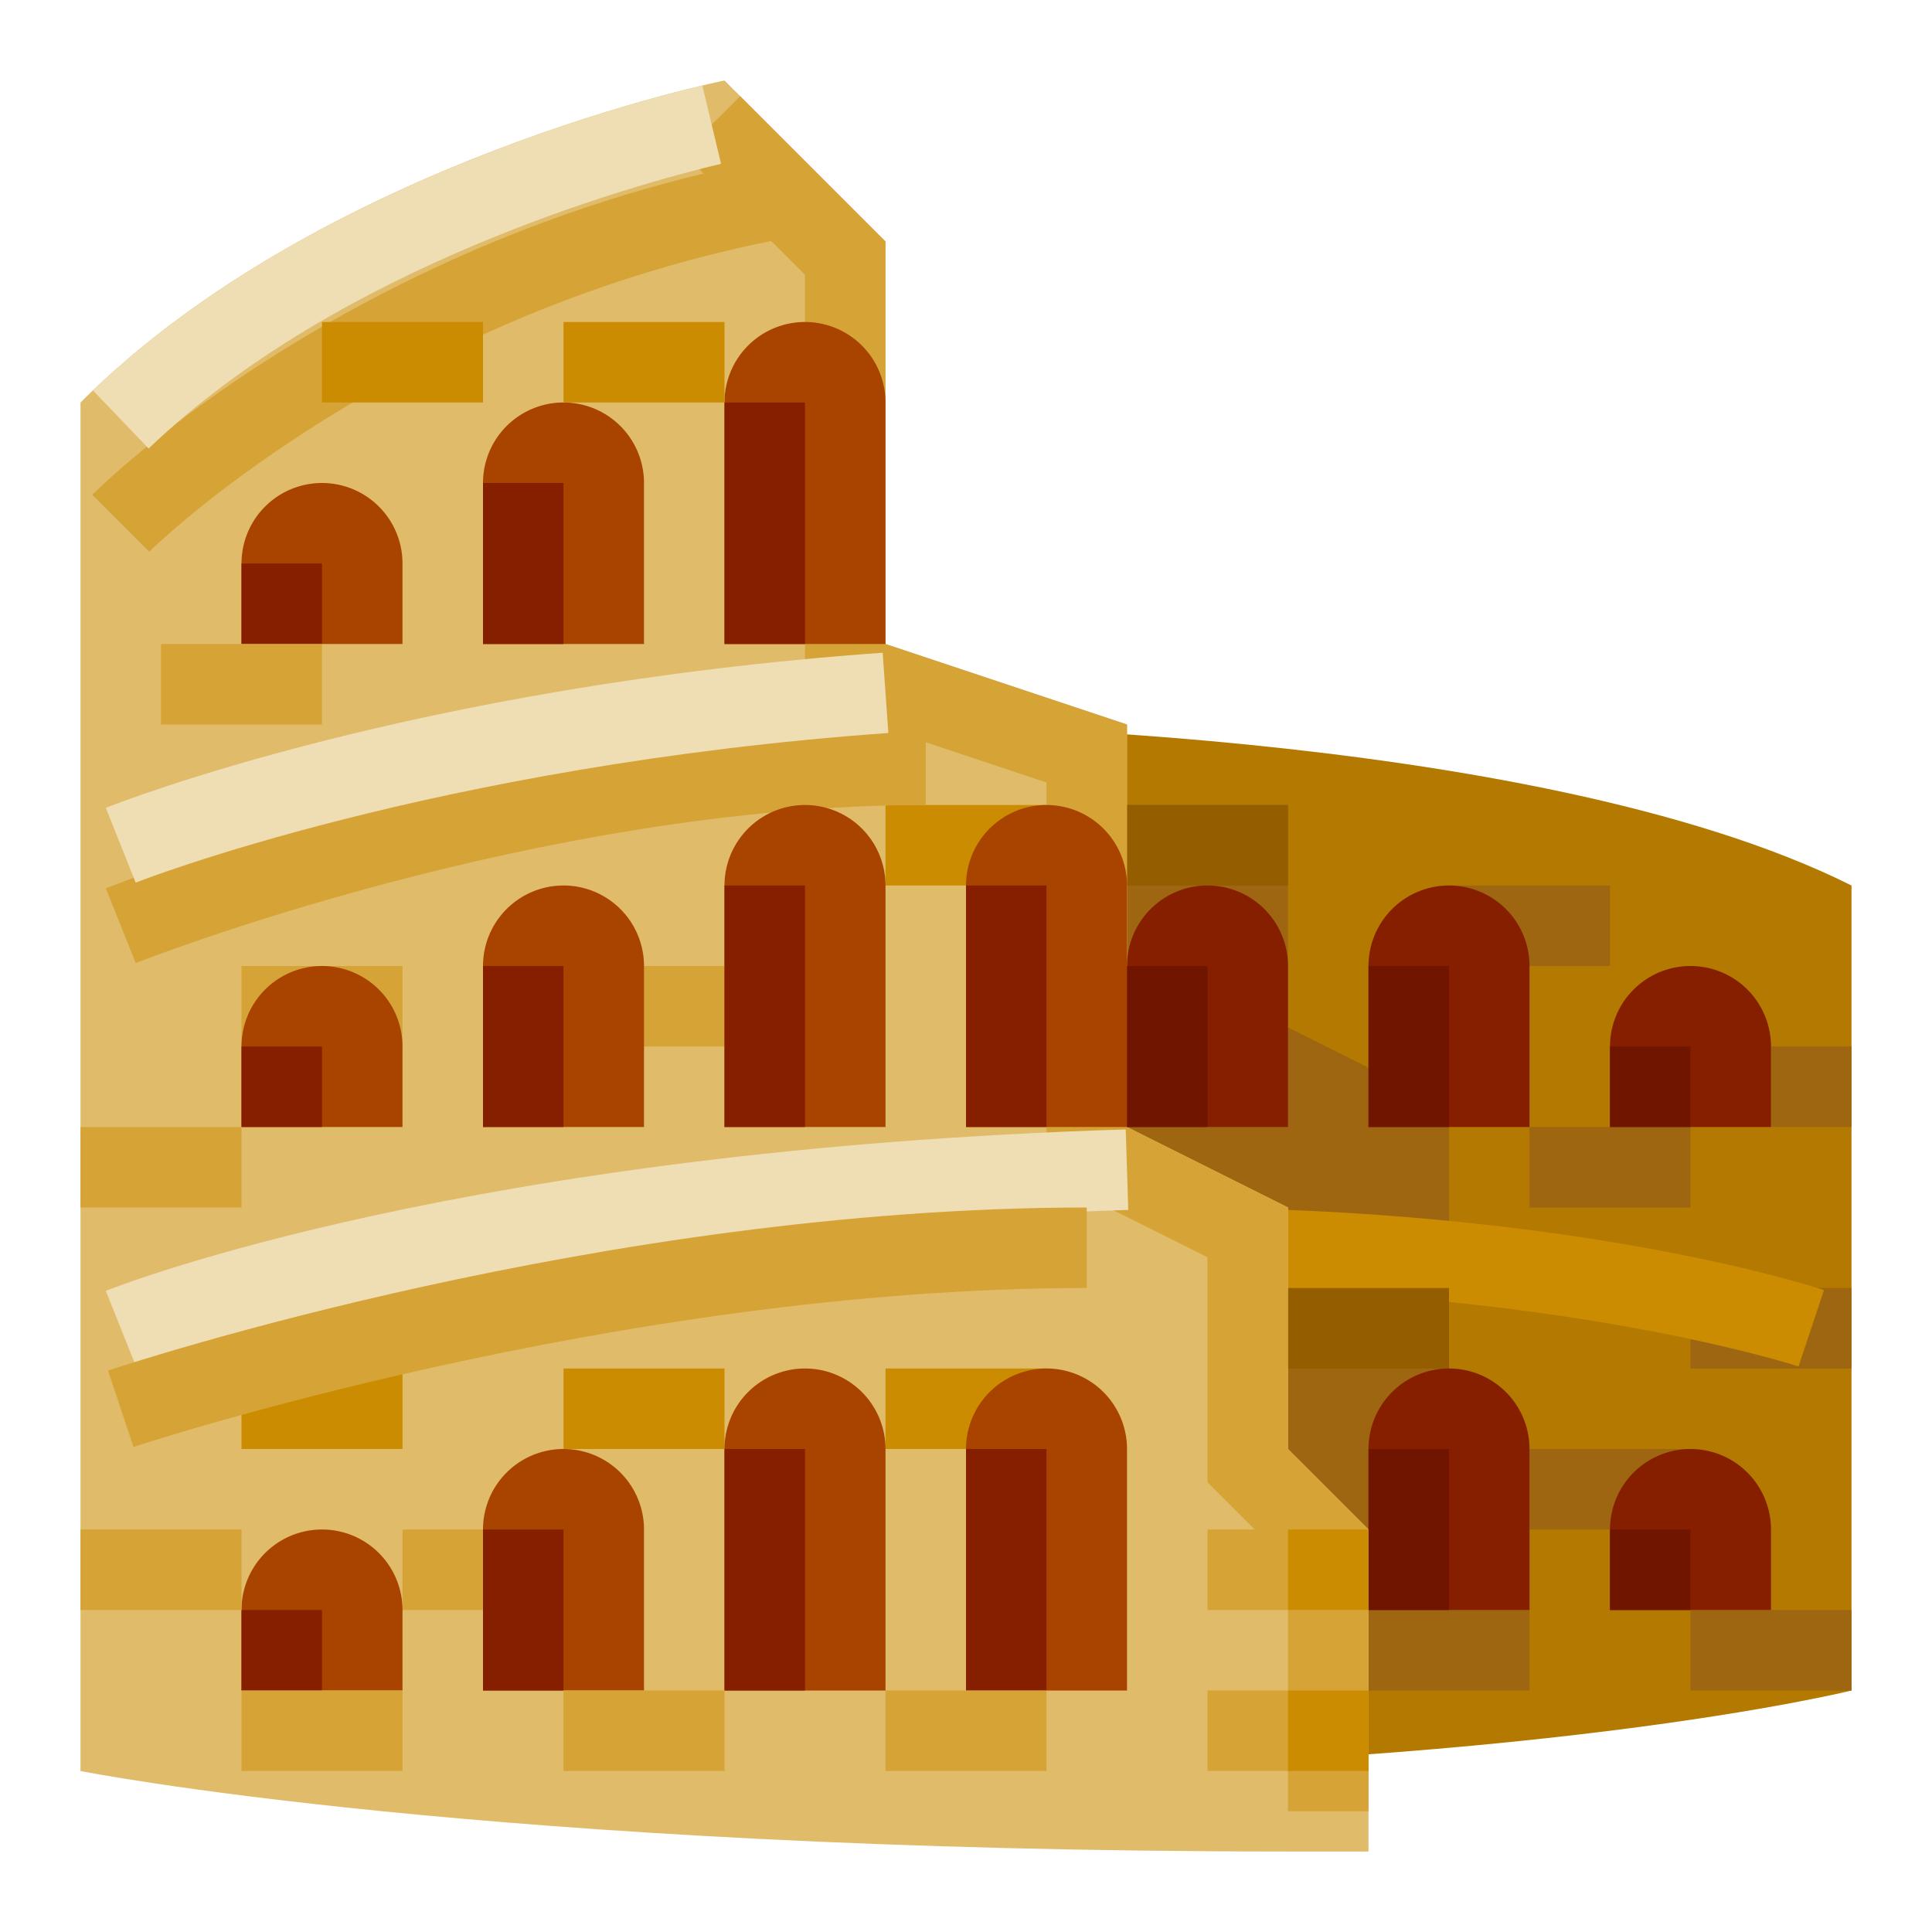 <svg xmlns="http://www.w3.org/2000/svg" viewBox="0 0 512 512"><title>Artboard 105</title><g id="Colosseum"><path d="M234.667,192s170.667,0,256,42.667V448s-85.333,21.333-256,21.333Z" style="fill:#b37900"/><rect x="448" y="341.333" width="42.667" height="21.333" style="fill:#9e6611"/><polygon points="405.333 448 362.667 448 362.667 405.333 341.333 384 341.333 320 298.667 298.667 298.667 213.333 341.333 213.333 341.333 272.292 384 293.625 384 366.333 405.333 387.667 405.333 448" style="fill:#9e6611"/><path d="M476.625,362.125c-.625-.208-63.896-20.792-167.292-20.792V320C416.5,320,480.688,340.99,483.375,341.885Z" style="fill:#cb8c01"/><path d="M341.333,490.667l21.333-0V405.333L341.333,384V319.999l-42.667-21.333V192l-64-21.335V64L191.998,21.333s-106.665,21.333-170.665,85.333V469.333S128,490.667,341.333,490.667Z" style="fill:#e0bb69"/><rect x="149.333" y="256" width="42.667" height="21.333" style="fill:#d6a436"/><rect x="234.667" y="213.333" width="42.667" height="21.333" style="fill:#cb8c01"/><rect x="64" y="256" width="42.667" height="21.333" style="fill:#d6a436"/><rect x="106.667" y="405.333" width="42.667" height="21.333" style="fill:#d6a436"/><rect x="320" y="405.333" width="42.667" height="21.333" style="fill:#d6a436"/><rect x="64" y="362.667" width="42.667" height="21.333" style="fill:#cb8c01"/><rect x="149.333" y="362.667" width="42.667" height="21.333" style="fill:#cb8c01"/><rect x="234.667" y="362.667" width="42.667" height="21.333" style="fill:#cb8c01"/><rect x="298.667" y="213.333" width="42.667" height="21.333" style="fill:#935d00"/><rect x="341.333" y="341.333" width="42.667" height="21.333" style="fill:#935d00"/><rect x="448" y="426.667" width="42.667" height="21.333" style="fill:#9e6611"/><rect x="405.333" y="384" width="42.667" height="21.333" style="fill:#9e6611"/><rect x="405.333" y="298.667" width="42.667" height="21.333" style="fill:#9e6611"/><rect x="469.333" y="277.333" width="21.333" height="21.333" style="fill:#9e6611"/><rect x="384" y="234.667" width="42.667" height="21.333" style="fill:#9e6611"/><path d="M39.542,146.208,24.458,131.125c2.708-2.708,67.542-66.531,176.125-88.25L204.75,63.792C102.438,84.26,40.167,145.594,39.542,146.208Z" style="fill:#d6a436"/><path d="M35.958,255.24l-7.917-19.812C32.479,233.656,137.854,192,245.333,192v21.333C142.062,213.333,37,254.823,35.958,255.24Z" style="fill:#d6a436"/><polygon points="362.667 480 341.333 480 341.333 414.167 320 392.833 320 333.187 277.333 311.854 277.333 207.375 213.333 186.042 213.333 72.833 181.063 40.573 196.146 25.49 234.667 64 234.667 170.667 298.667 192 298.667 298.667 341.333 320 341.333 384 362.667 405.333 362.667 480" style="fill:#d6a436"/><path d="M39.375,118.865l-14.75-15.417c54.625-52.229,137.417-75.042,161.5-80.792l4.958,20.75C168.312,48.844,90.125,70.344,39.375,118.865Z" style="fill:#efddb4"/><path d="M85.333,405.333h0a21.333,21.333,0,0,1,21.333,21.333V448a0,0,0,0,1,0,0H64a0,0,0,0,1,0,0V426.667A21.333,21.333,0,0,1,85.333,405.333Z" style="fill:#a84400"/><path d="M149.333,384h0a21.333,21.333,0,0,1,21.333,21.333V448a0,0,0,0,1,0,0H128a0,0,0,0,1,0,0V405.333A21.333,21.333,0,0,1,149.333,384Z" style="fill:#a84400"/><path d="M213.333,362.667h0A21.333,21.333,0,0,1,234.667,384v64a0,0,0,0,1,0,0H192a0,0,0,0,1,0,0V384A21.333,21.333,0,0,1,213.333,362.667Z" style="fill:#a84400"/><path d="M277.333,362.667h0A21.333,21.333,0,0,1,298.667,384v64a0,0,0,0,1,0,0H256a0,0,0,0,1,0,0V384A21.333,21.333,0,0,1,277.333,362.667Z" style="fill:#a84400"/><path d="M426.667,384h42.667a0,0,0,0,1,0,0v21.333A21.333,21.333,0,0,1,448,426.667h0a21.333,21.333,0,0,1-21.333-21.333V384A0,0,0,0,1,426.667,384Z" transform="translate(896 810.667) rotate(180)" style="fill:#851f00"/><path d="M362.667,362.667h42.667a0,0,0,0,1,0,0v42.667A21.333,21.333,0,0,1,384,426.667h0a21.333,21.333,0,0,1-21.333-21.333V362.667a0,0,0,0,1,0,0Z" transform="translate(768 789.333) rotate(180)" style="fill:#851f00"/><path d="M426.667,256h42.667a0,0,0,0,1,0,0v21.333A21.333,21.333,0,0,1,448,298.667h0a21.333,21.333,0,0,1-21.333-21.333V256a0,0,0,0,1,0,0Z" transform="translate(896 554.667) rotate(-180)" style="fill:#851f00"/><path d="M362.667,234.667h42.667a0,0,0,0,1,0,0v42.667A21.333,21.333,0,0,1,384,298.667h0a21.333,21.333,0,0,1-21.333-21.333V234.667a0,0,0,0,1,0,0Z" transform="translate(768 533.333) rotate(180)" style="fill:#851f00"/><path d="M298.667,234.667h42.667a0,0,0,0,1,0,0v42.667A21.333,21.333,0,0,1,320,298.667h0a21.333,21.333,0,0,1-21.333-21.333V234.667a0,0,0,0,1,0,0Z" transform="translate(640 533.333) rotate(180)" style="fill:#851f00"/><path d="M85.333,256h0a21.333,21.333,0,0,1,21.333,21.333v21.333a0,0,0,0,1,0,0H64a0,0,0,0,1,0,0V277.333A21.333,21.333,0,0,1,85.333,256Z" style="fill:#a84400"/><path d="M149.333,234.667h0A21.333,21.333,0,0,1,170.667,256v42.667a0,0,0,0,1,0,0H128a0,0,0,0,1,0,0V256a21.333,21.333,0,0,1,21.333-21.333Z" style="fill:#a84400"/><path d="M213.333,213.333h0a21.333,21.333,0,0,1,21.333,21.333v64a0,0,0,0,1,0,0H192a0,0,0,0,1,0,0v-64A21.333,21.333,0,0,1,213.333,213.333Z" style="fill:#a84400"/><path d="M298.667,234.667a21.333,21.333,0,0,0-21.333-21.333h0A21.333,21.333,0,0,0,256,234.667v64h42.667" style="fill:#a84400"/><path d="M85.333,128h0a21.333,21.333,0,0,1,21.333,21.333v21.333a0,0,0,0,1,0,0H64a0,0,0,0,1,0,0V149.333A21.333,21.333,0,0,1,85.333,128Z" style="fill:#a84400"/><path d="M149.333,106.667h0A21.333,21.333,0,0,1,170.667,128v42.667a0,0,0,0,1,0,0H128a0,0,0,0,1,0,0V128a21.333,21.333,0,0,1,21.333-21.333Z" style="fill:#a84400"/><path d="M213.333,85.333h0a21.333,21.333,0,0,1,21.333,21.333v64a0,0,0,0,1,0,0H192a0,0,0,0,1,0,0v-64A21.333,21.333,0,0,1,213.333,85.333Z" style="fill:#a84400"/><path d="M35.958,361.906l-7.917-19.812c3.812-1.521,95.479-37.448,270.292-42.781L299,320.646C127.917,325.854,36.854,361.542,35.958,361.906Z" style="fill:#efddb4"/><path d="M35.958,233.906l-7.917-19.812c3.271-1.312,81.812-32.26,205.875-41.115l1.5,21.271C114.958,202.865,36.729,233.594,35.958,233.906Z" style="fill:#efddb4"/><rect x="128" y="256" width="21.333" height="42.667" style="fill:#851f00"/><rect x="298.667" y="256" width="21.333" height="42.667" style="fill:#701600"/><rect x="362.667" y="256" width="21.333" height="42.667" style="fill:#701600"/><rect x="362.667" y="384" width="21.333" height="42.667" style="fill:#701600"/><rect x="128" y="128" width="21.333" height="42.667" style="fill:#851f00"/><rect x="192" y="106.667" width="21.333" height="64" style="fill:#851f00"/><rect x="192" y="234.667" width="21.333" height="64" style="fill:#851f00"/><rect x="192" y="384" width="21.333" height="64" style="fill:#851f00"/><rect x="256" y="384" width="21.333" height="64" style="fill:#851f00"/><rect x="256" y="234.667" width="21.333" height="64" style="fill:#851f00"/><rect x="128" y="405.333" width="21.333" height="42.667" style="fill:#851f00"/><rect x="64" y="426.667" width="21.333" height="21.333" style="fill:#851f00"/><rect x="64" y="277.333" width="21.333" height="21.333" style="fill:#851f00"/><rect x="64" y="149.333" width="21.333" height="21.333" style="fill:#851f00"/><rect x="426.667" y="277.333" width="21.333" height="21.333" style="fill:#701600"/><rect x="426.667" y="405.333" width="21.333" height="21.333" style="fill:#701600"/><path d="M35.375,383.458l-6.75-20.24C33.917,361.448,159.75,320,288,320v21.333C163.292,341.333,36.646,383.031,35.375,383.458Z" style="fill:#d6a436"/><rect x="21.333" y="405.333" width="42.667" height="21.333" style="fill:#d6a436"/><rect x="64" y="448" width="42.667" height="21.333" style="fill:#d6a436"/><rect x="21.333" y="298.667" width="42.667" height="21.333" style="fill:#d6a436"/><rect x="42.667" y="170.667" width="42.667" height="21.333" style="fill:#d6a436"/><rect x="149.333" y="85.333" width="42.667" height="21.333" style="fill:#cb8c01"/><rect x="85.333" y="85.333" width="42.667" height="21.333" style="fill:#cb8c01"/><rect x="149.333" y="448" width="42.667" height="21.333" style="fill:#d6a436"/><rect x="234.667" y="448" width="42.667" height="21.333" style="fill:#d6a436"/><rect x="320" y="448" width="42.667" height="21.333" style="fill:#d6a436"/><rect x="341.333" y="405.333" width="21.333" height="21.333" style="fill:#cb8c01"/><rect x="341.333" y="448" width="21.333" height="21.333" style="fill:#cb8c01"/></g></svg>